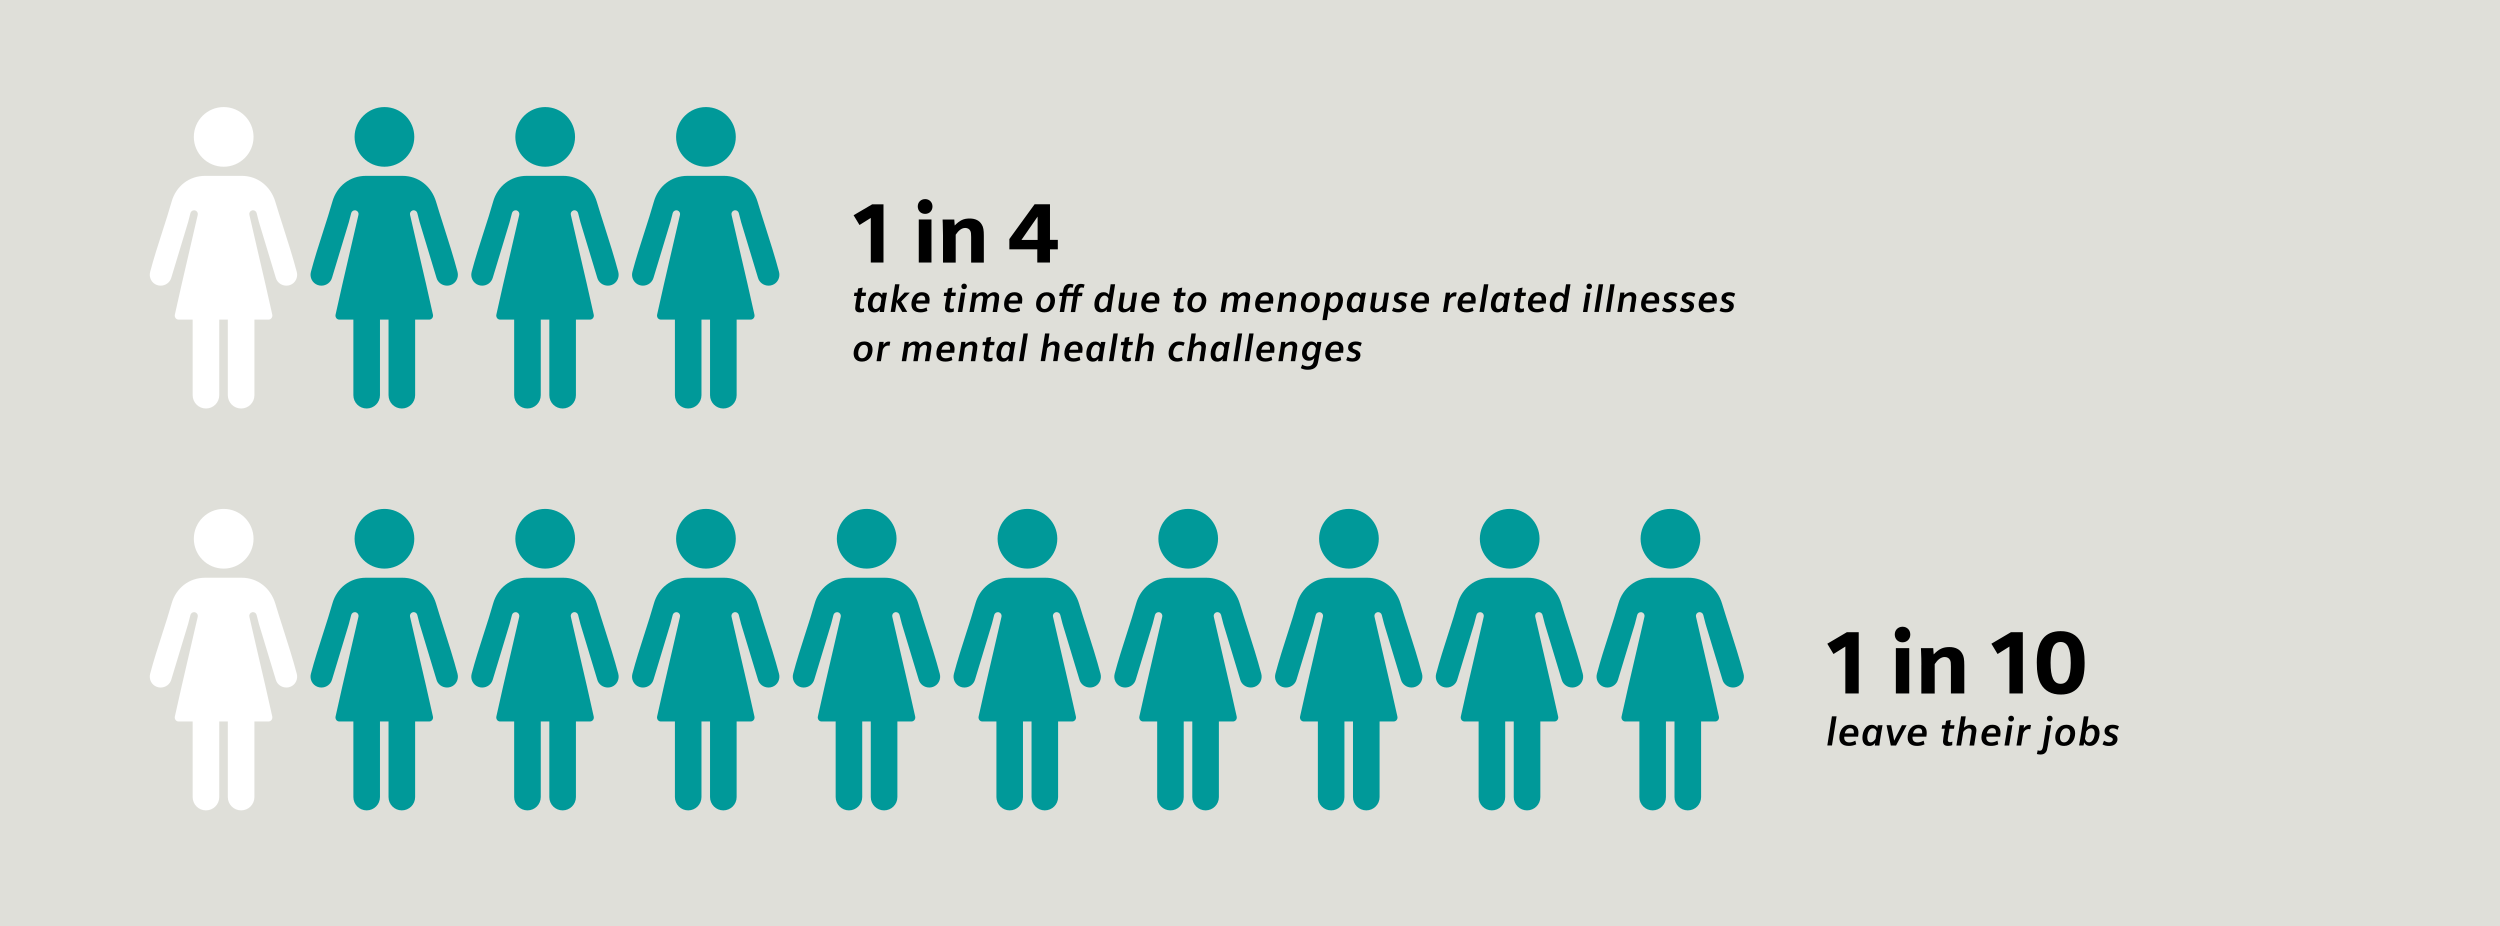 <?xml version="1.0" encoding="utf-8"?>
<!-- Generator: Adobe Illustrator 27.8.0, SVG Export Plug-In . SVG Version: 6.00 Build 0)  -->
<svg xmlns="http://www.w3.org/2000/svg" xmlns:xlink="http://www.w3.org/1999/xlink" version="1.1" id="Layer_1" x="0px" y="0px" viewBox="0 0 622.08 230.52" style="enable-background:new 0 0 622.08 230.52;" xml:space="preserve" width="622.08" height="230.52">
<style type="text/css">
	.st0{fill:#DFDFD9;}
	.st1{fill:#FFFFFF;}
	.st2{fill:#009999;}
	.st3{fill:none;}
	.st4{clip-path:url(#SVGID_00000183958142502656689520000016751448591619296174_);}
	.st5{clip-path:url(#SVGID_00000097500529038772981210000014785221292838082728_);}
</style>
<rect class="st0" width="622.08" height="230.52"/>
<path class="st1" d="M55.66,41.49c4.09,0,7.43-3.33,7.43-7.42c0-4.1-3.33-7.43-7.43-7.43s-7.43,3.33-7.43,7.43  C48.23,38.16,51.56,41.49,55.66,41.49"/>
<path class="st1" d="M73.85,67.67c-0.99-3.73-2.23-7.61-3.43-11.36c-0.68-2.13-1.34-4.19-1.91-6.1c-1.17-3.92-4.45-6.45-8.35-6.45  h-9.11c-3.97,0-7.25,2.53-8.35,6.44c-0.65,2.32-1.45,4.8-2.3,7.43c-1.07,3.32-2.17,6.74-3.04,10.04c-0.36,1.37,0.38,2.79,1.69,3.25  c0.3,0.11,0.61,0.16,0.93,0.16c1.24,0,2.33-0.82,2.65-2l4.18-13.81l0.58-2.24c0.11-0.41,0.48-0.7,0.9-0.7l0.22,0.02l0.05,0.01  c0.47,0.14,0.75,0.62,0.65,1.09c-0.31,1.4-1.02,4.44-1.85,8c-1.38,5.92-3.09,13.29-3.85,16.85c-0.07,0.31,0.01,0.63,0.2,0.88  c0.18,0.22,0.44,0.35,0.72,0.35h3.51v18.81c0,1.83,1.48,3.31,3.31,3.31c1.83,0,3.31-1.48,3.31-3.31V79.53h2.13v18.81  c0,1.83,1.48,3.31,3.31,3.31c1.83,0,3.31-1.48,3.31-3.31V79.53h3.51c0.28,0,0.54-0.13,0.72-0.35c0.2-0.24,0.27-0.56,0.21-0.88  c-0.76-3.55-2.47-10.91-3.85-16.82c-0.83-3.57-1.54-6.62-1.85-8.03c-0.11-0.48,0.18-0.95,0.64-1.09l0.22-0.04h0.05  c0.42,0,0.79,0.29,0.9,0.7l0.57,2.23l4.19,13.84c0.31,1.17,1.4,1.99,2.64,1.99c0.32,0,0.63-0.05,0.93-0.16  C73.47,70.47,74.21,69.04,73.85,67.67"/>
<g>
	<path class="st1" d="M55.66,141.49c4.09,0,7.43-3.33,7.43-7.43c0-4.1-3.33-7.43-7.43-7.43s-7.43,3.33-7.43,7.43   C48.23,138.16,51.56,141.49,55.66,141.49"/>
	<path class="st1" d="M73.85,167.67c-0.99-3.73-2.23-7.61-3.43-11.36c-0.68-2.13-1.34-4.19-1.91-6.1c-1.17-3.92-4.45-6.45-8.35-6.45   h-9.11c-3.97,0-7.25,2.53-8.35,6.44c-0.65,2.32-1.45,4.8-2.3,7.43c-1.07,3.32-2.17,6.74-3.04,10.04c-0.36,1.37,0.38,2.79,1.69,3.25   c0.3,0.11,0.61,0.16,0.93,0.16c1.24,0,2.33-0.82,2.65-2l4.18-13.81l0.58-2.24c0.11-0.41,0.48-0.7,0.9-0.7l0.22,0.02l0.05,0.01   c0.47,0.14,0.75,0.62,0.65,1.09c-0.31,1.4-1.02,4.44-1.85,8c-1.38,5.92-3.09,13.29-3.85,16.85c-0.07,0.31,0.01,0.63,0.2,0.88   c0.18,0.22,0.44,0.35,0.72,0.35h3.51v18.81c0,1.83,1.48,3.31,3.31,3.31c1.83,0,3.31-1.48,3.31-3.31v-18.81h2.13v18.81   c0,1.83,1.48,3.31,3.31,3.31c1.83,0,3.31-1.48,3.31-3.31v-18.81h3.51c0.28,0,0.54-0.13,0.72-0.35c0.2-0.24,0.27-0.56,0.21-0.88   c-0.76-3.55-2.47-10.91-3.85-16.82c-0.83-3.57-1.54-6.62-1.85-8.03c-0.11-0.48,0.18-0.95,0.64-1.09l0.22-0.04h0.05   c0.42,0,0.79,0.29,0.9,0.7l0.57,2.23l4.19,13.84c0.31,1.17,1.4,1.99,2.64,1.99c0.32,0,0.63-0.05,0.93-0.16   C73.47,170.47,74.21,169.04,73.85,167.67"/>
</g>
<path class="st2" d="M95.66,41.49c4.1,0,7.43-3.33,7.43-7.42c0-4.1-3.33-7.43-7.43-7.43s-7.43,3.33-7.43,7.43  C88.23,38.16,91.56,41.49,95.66,41.49"/>
<path class="st2" d="M113.85,67.67c-0.99-3.73-2.23-7.61-3.43-11.36c-0.68-2.13-1.34-4.19-1.91-6.1c-1.17-3.92-4.45-6.45-8.35-6.45  h-9.11c-3.97,0-7.25,2.53-8.35,6.44c-0.65,2.32-1.46,4.8-2.3,7.43c-1.07,3.32-2.17,6.74-3.04,10.04c-0.36,1.37,0.38,2.79,1.69,3.25  c0.3,0.11,0.61,0.16,0.93,0.16c1.24,0,2.33-0.82,2.65-2l4.18-13.81l0.58-2.24c0.11-0.41,0.48-0.7,0.9-0.7l0.22,0.02l0.05,0.01  c0.47,0.14,0.75,0.62,0.64,1.09c-0.31,1.4-1.02,4.44-1.85,8c-1.38,5.92-3.09,13.29-3.85,16.85c-0.07,0.31,0.01,0.63,0.2,0.88  c0.18,0.22,0.44,0.35,0.72,0.35h3.51v18.81c0,1.83,1.48,3.31,3.31,3.31c1.83,0,3.31-1.48,3.31-3.31V79.53h2.13v18.81  c0,1.83,1.48,3.31,3.31,3.31c1.83,0,3.31-1.48,3.31-3.31V79.53h3.51c0.28,0,0.54-0.13,0.72-0.35c0.2-0.24,0.27-0.56,0.2-0.88  c-0.76-3.55-2.47-10.91-3.85-16.82c-0.83-3.57-1.54-6.62-1.85-8.03c-0.11-0.48,0.18-0.95,0.64-1.09l0.22-0.04h0.05  c0.42,0,0.79,0.29,0.9,0.7l0.57,2.23l4.19,13.84c0.31,1.17,1.4,1.99,2.64,1.99c0.32,0,0.63-0.05,0.93-0.16  C113.47,70.47,114.21,69.04,113.85,67.67"/>
<path class="st2" d="M95.66,141.49c4.1,0,7.43-3.33,7.43-7.43c0-4.1-3.33-7.43-7.43-7.43s-7.43,3.33-7.43,7.43  C88.23,138.16,91.56,141.49,95.66,141.49"/>
<path class="st2" d="M113.85,167.67c-0.99-3.73-2.23-7.61-3.43-11.36c-0.68-2.13-1.34-4.19-1.91-6.1c-1.17-3.92-4.45-6.45-8.35-6.45  h-9.11c-3.97,0-7.25,2.53-8.35,6.44c-0.65,2.32-1.46,4.8-2.3,7.43c-1.07,3.32-2.17,6.74-3.04,10.04c-0.36,1.37,0.38,2.79,1.69,3.25  c0.3,0.11,0.61,0.16,0.93,0.16c1.24,0,2.33-0.82,2.65-2l4.18-13.81l0.58-2.24c0.11-0.41,0.48-0.7,0.9-0.7l0.22,0.02l0.05,0.01  c0.47,0.14,0.75,0.62,0.64,1.09c-0.31,1.4-1.02,4.44-1.85,8c-1.38,5.92-3.09,13.29-3.85,16.85c-0.07,0.31,0.01,0.63,0.2,0.88  c0.18,0.22,0.44,0.35,0.72,0.35h3.51v18.81c0,1.83,1.48,3.31,3.31,3.31c1.83,0,3.31-1.48,3.31-3.31v-18.81h2.13v18.81  c0,1.83,1.48,3.31,3.31,3.31c1.83,0,3.31-1.48,3.31-3.31v-18.81h3.51c0.28,0,0.54-0.13,0.72-0.35c0.2-0.24,0.27-0.56,0.2-0.88  c-0.76-3.55-2.47-10.91-3.85-16.82c-0.83-3.57-1.54-6.62-1.85-8.03c-0.11-0.48,0.18-0.95,0.64-1.09l0.22-0.04h0.05  c0.42,0,0.79,0.29,0.9,0.7l0.57,2.23l4.19,13.84c0.31,1.17,1.4,1.99,2.64,1.99c0.32,0,0.63-0.05,0.93-0.16  C113.47,170.47,114.21,169.04,113.85,167.67"/>
<path class="st2" d="M135.66,41.49c4.09,0,7.43-3.33,7.43-7.42c0-4.1-3.33-7.43-7.43-7.43c-4.1,0-7.43,3.33-7.43,7.43  C128.23,38.16,131.56,41.49,135.66,41.49"/>
<path class="st2" d="M153.85,67.67c-0.99-3.73-2.23-7.61-3.43-11.36c-0.68-2.13-1.34-4.19-1.91-6.1c-1.17-3.92-4.45-6.45-8.35-6.45  h-9.11c-3.97,0-7.25,2.53-8.35,6.44c-0.65,2.32-1.45,4.8-2.3,7.43c-1.07,3.32-2.17,6.74-3.04,10.04c-0.36,1.37,0.38,2.79,1.69,3.25  c0.3,0.11,0.61,0.16,0.93,0.16c1.25,0,2.33-0.82,2.65-2l4.18-13.81l0.58-2.24c0.11-0.41,0.48-0.7,0.9-0.7l0.22,0.02l0.05,0.01  c0.47,0.14,0.75,0.62,0.65,1.09c-0.31,1.4-1.02,4.44-1.85,8c-1.38,5.92-3.1,13.29-3.85,16.85c-0.07,0.31,0.01,0.63,0.2,0.88  c0.18,0.22,0.44,0.35,0.72,0.35h3.51v18.81c0,1.83,1.48,3.31,3.31,3.31c1.83,0,3.31-1.48,3.31-3.31V79.53h2.13v18.81  c0,1.83,1.48,3.31,3.31,3.31c1.83,0,3.31-1.48,3.31-3.31V79.53h3.51c0.28,0,0.54-0.13,0.72-0.35c0.2-0.24,0.27-0.56,0.2-0.88  c-0.76-3.55-2.47-10.91-3.85-16.82c-0.83-3.57-1.54-6.62-1.85-8.03c-0.11-0.48,0.18-0.95,0.64-1.09l0.22-0.04h0.05  c0.42,0,0.79,0.29,0.9,0.7l0.57,2.23l4.19,13.84c0.31,1.17,1.4,1.99,2.64,1.99c0.32,0,0.63-0.05,0.93-0.16  C153.47,70.47,154.21,69.04,153.85,67.67"/>
<path class="st2" d="M135.66,141.49c4.09,0,7.43-3.33,7.43-7.43c0-4.1-3.33-7.43-7.43-7.43c-4.1,0-7.43,3.33-7.43,7.43  C128.23,138.16,131.56,141.49,135.66,141.49"/>
<path class="st2" d="M153.85,167.67c-0.99-3.73-2.23-7.61-3.43-11.36c-0.68-2.13-1.34-4.19-1.91-6.1c-1.17-3.92-4.45-6.45-8.35-6.45  h-9.11c-3.97,0-7.25,2.53-8.35,6.44c-0.65,2.32-1.45,4.8-2.3,7.43c-1.07,3.32-2.17,6.74-3.04,10.04c-0.36,1.37,0.38,2.79,1.69,3.25  c0.3,0.11,0.61,0.16,0.93,0.16c1.25,0,2.33-0.82,2.65-2l4.18-13.81l0.58-2.24c0.11-0.41,0.48-0.7,0.9-0.7l0.22,0.02l0.05,0.01  c0.47,0.14,0.75,0.62,0.65,1.09c-0.31,1.4-1.02,4.44-1.85,8c-1.38,5.92-3.1,13.29-3.85,16.85c-0.07,0.31,0.01,0.63,0.2,0.88  c0.18,0.22,0.44,0.35,0.72,0.35h3.51v18.81c0,1.83,1.48,3.31,3.31,3.31c1.83,0,3.31-1.48,3.31-3.31v-18.81h2.13v18.81  c0,1.83,1.48,3.31,3.31,3.31c1.83,0,3.31-1.48,3.31-3.31v-18.81h3.51c0.28,0,0.54-0.13,0.72-0.35c0.2-0.24,0.27-0.56,0.2-0.88  c-0.76-3.55-2.47-10.91-3.85-16.82c-0.83-3.57-1.54-6.62-1.85-8.03c-0.11-0.48,0.18-0.95,0.64-1.09l0.22-0.04h0.05  c0.42,0,0.79,0.29,0.9,0.7l0.57,2.23l4.19,13.84c0.31,1.17,1.4,1.99,2.64,1.99c0.32,0,0.63-0.05,0.93-0.16  C153.47,170.47,154.21,169.04,153.85,167.67"/>
<path class="st2" d="M175.66,41.49c4.09,0,7.43-3.33,7.43-7.42c0-4.1-3.33-7.43-7.43-7.43c-4.1,0-7.43,3.33-7.43,7.43  C168.23,38.16,171.56,41.49,175.66,41.49"/>
<path class="st2" d="M193.85,67.67c-0.99-3.73-2.23-7.61-3.43-11.36c-0.68-2.13-1.34-4.19-1.91-6.1c-1.17-3.92-4.45-6.45-8.35-6.45  h-9.11c-3.97,0-7.25,2.53-8.35,6.44c-0.65,2.32-1.46,4.8-2.3,7.43c-1.07,3.32-2.17,6.74-3.04,10.04c-0.36,1.37,0.38,2.79,1.69,3.25  c0.3,0.11,0.62,0.16,0.93,0.16c1.25,0,2.33-0.82,2.65-2l4.18-13.81l0.58-2.24c0.11-0.41,0.48-0.7,0.9-0.7l0.22,0.02l0.05,0.01  c0.47,0.14,0.75,0.62,0.65,1.09c-0.31,1.4-1.02,4.44-1.85,8c-1.38,5.92-3.09,13.29-3.85,16.85c-0.07,0.31,0.01,0.63,0.2,0.88  c0.18,0.22,0.44,0.35,0.72,0.35h3.51v18.81c0,1.83,1.48,3.31,3.3,3.31c1.83,0,3.31-1.48,3.31-3.31V79.53h2.13v18.81  c0,1.83,1.48,3.31,3.31,3.31c1.83,0,3.31-1.48,3.31-3.31V79.53h3.51c0.28,0,0.54-0.13,0.72-0.35c0.2-0.24,0.27-0.56,0.2-0.88  c-0.76-3.55-2.47-10.91-3.85-16.82c-0.83-3.57-1.54-6.62-1.85-8.03c-0.11-0.48,0.18-0.95,0.64-1.09l0.22-0.04h0.05  c0.42,0,0.79,0.29,0.9,0.7l0.57,2.23l4.19,13.84c0.31,1.17,1.4,1.99,2.64,1.99c0.32,0,0.63-0.05,0.93-0.16  C193.47,70.47,194.21,69.04,193.85,67.67"/>
<path class="st2" d="M175.66,141.49c4.09,0,7.43-3.33,7.43-7.43c0-4.1-3.33-7.43-7.43-7.43c-4.1,0-7.43,3.33-7.43,7.43  C168.23,138.16,171.56,141.49,175.66,141.49"/>
<path class="st2" d="M193.85,167.67c-0.99-3.73-2.23-7.61-3.43-11.36c-0.68-2.13-1.34-4.19-1.91-6.1c-1.17-3.92-4.45-6.45-8.35-6.45  h-9.11c-3.97,0-7.25,2.53-8.35,6.44c-0.65,2.32-1.46,4.8-2.3,7.43c-1.07,3.32-2.17,6.74-3.04,10.04c-0.36,1.37,0.38,2.79,1.69,3.25  c0.3,0.11,0.62,0.16,0.93,0.16c1.25,0,2.33-0.82,2.65-2l4.18-13.81l0.58-2.24c0.11-0.41,0.48-0.7,0.9-0.7l0.22,0.02l0.05,0.01  c0.47,0.14,0.75,0.62,0.65,1.09c-0.31,1.4-1.02,4.44-1.85,8c-1.38,5.92-3.09,13.29-3.85,16.85c-0.07,0.31,0.01,0.63,0.2,0.88  c0.18,0.22,0.44,0.35,0.72,0.35h3.51v18.81c0,1.83,1.48,3.31,3.3,3.31c1.83,0,3.31-1.48,3.31-3.31v-18.81h2.13v18.81  c0,1.83,1.48,3.31,3.31,3.31c1.83,0,3.31-1.48,3.31-3.31v-18.81h3.51c0.28,0,0.54-0.13,0.72-0.35c0.2-0.24,0.27-0.56,0.2-0.88  c-0.76-3.55-2.47-10.91-3.85-16.82c-0.83-3.57-1.54-6.62-1.85-8.03c-0.11-0.48,0.18-0.95,0.64-1.09l0.22-0.04h0.05  c0.42,0,0.79,0.29,0.9,0.7l0.57,2.23l4.19,13.84c0.31,1.17,1.4,1.99,2.64,1.99c0.32,0,0.63-0.05,0.93-0.16  C193.47,170.47,194.21,169.04,193.85,167.67"/>
<path class="st2" d="M215.66,141.49c4.09,0,7.43-3.33,7.43-7.43c0-4.1-3.33-7.43-7.43-7.43c-4.1,0-7.43,3.33-7.43,7.43  C208.23,138.16,211.56,141.49,215.66,141.49"/>
<path class="st2" d="M233.85,167.67c-0.99-3.73-2.23-7.61-3.43-11.36c-0.68-2.13-1.34-4.19-1.91-6.1c-1.17-3.92-4.45-6.45-8.35-6.45  h-9.11c-3.97,0-7.25,2.53-8.35,6.44c-0.65,2.32-1.45,4.8-2.3,7.43c-1.07,3.32-2.17,6.74-3.04,10.04c-0.36,1.37,0.38,2.79,1.69,3.25  c0.3,0.11,0.61,0.16,0.93,0.16c1.24,0,2.33-0.82,2.65-2l4.18-13.81l0.58-2.24c0.11-0.41,0.48-0.7,0.9-0.7l0.22,0.02l0.05,0.01  c0.47,0.14,0.75,0.62,0.65,1.09c-0.31,1.4-1.02,4.44-1.85,8c-1.38,5.92-3.1,13.29-3.85,16.85c-0.07,0.31,0.01,0.63,0.2,0.88  c0.18,0.22,0.44,0.35,0.72,0.35h3.51v18.81c0,1.83,1.48,3.31,3.3,3.31c1.83,0,3.31-1.48,3.31-3.31v-18.81h2.13v18.81  c0,1.83,1.48,3.31,3.31,3.31c1.83,0,3.31-1.48,3.31-3.31v-18.81h3.51c0.28,0,0.54-0.13,0.72-0.35c0.2-0.24,0.27-0.56,0.2-0.88  c-0.76-3.55-2.47-10.91-3.85-16.82c-0.83-3.57-1.54-6.62-1.85-8.03c-0.11-0.48,0.18-0.95,0.64-1.09l0.22-0.04h0.05  c0.42,0,0.79,0.29,0.9,0.7l0.57,2.23l4.19,13.84c0.31,1.17,1.4,1.99,2.64,1.99c0.32,0,0.63-0.05,0.93-0.16  C233.47,170.47,234.21,169.04,233.85,167.67"/>
<path class="st2" d="M255.66,141.49c4.09,0,7.43-3.33,7.43-7.43c0-4.1-3.33-7.43-7.43-7.43c-4.1,0-7.43,3.33-7.43,7.43  C248.23,138.16,251.56,141.49,255.66,141.49"/>
<path class="st2" d="M273.85,167.67c-0.99-3.73-2.23-7.61-3.43-11.36c-0.68-2.13-1.34-4.19-1.91-6.1c-1.17-3.92-4.45-6.45-8.35-6.45  h-9.11c-3.97,0-7.25,2.53-8.35,6.44c-0.65,2.32-1.45,4.8-2.3,7.43c-1.07,3.32-2.17,6.74-3.04,10.04c-0.36,1.37,0.38,2.79,1.69,3.25  c0.3,0.11,0.61,0.16,0.93,0.16c1.24,0,2.33-0.82,2.65-2l4.18-13.81l0.58-2.24c0.11-0.41,0.48-0.7,0.9-0.7l0.22,0.02l0.05,0.01  c0.47,0.14,0.75,0.62,0.65,1.09c-0.31,1.4-1.02,4.44-1.85,8c-1.38,5.92-3.1,13.29-3.85,16.85c-0.07,0.31,0.01,0.63,0.2,0.88  c0.18,0.22,0.44,0.35,0.72,0.35h3.51v18.81c0,1.83,1.48,3.31,3.3,3.31c1.83,0,3.31-1.48,3.31-3.31v-18.81h2.13v18.81  c0,1.83,1.48,3.31,3.3,3.31c1.83,0,3.31-1.48,3.31-3.31v-18.81h3.51c0.28,0,0.54-0.13,0.72-0.35c0.2-0.24,0.27-0.56,0.2-0.88  c-0.76-3.55-2.47-10.91-3.85-16.82c-0.83-3.57-1.54-6.62-1.85-8.03c-0.11-0.48,0.18-0.95,0.64-1.09l0.22-0.04h0.05  c0.42,0,0.8,0.29,0.9,0.7l0.57,2.23l4.19,13.84c0.31,1.17,1.4,1.99,2.64,1.99c0.32,0,0.63-0.05,0.93-0.16  C273.47,170.47,274.21,169.04,273.85,167.67"/>
<path class="st2" d="M295.66,141.49c4.09,0,7.43-3.33,7.43-7.43c0-4.1-3.33-7.43-7.43-7.43c-4.1,0-7.42,3.33-7.42,7.43  C288.23,138.16,291.56,141.49,295.66,141.49"/>
<path class="st2" d="M313.85,167.67c-0.99-3.73-2.23-7.61-3.43-11.36c-0.68-2.13-1.34-4.19-1.91-6.1c-1.17-3.92-4.45-6.45-8.35-6.45  h-9.11c-3.97,0-7.25,2.53-8.35,6.44c-0.65,2.32-1.45,4.8-2.3,7.43c-1.07,3.32-2.17,6.74-3.04,10.04c-0.36,1.37,0.38,2.79,1.69,3.25  c0.3,0.11,0.61,0.16,0.93,0.16c1.24,0,2.33-0.82,2.65-2l4.18-13.81l0.58-2.24c0.11-0.41,0.48-0.7,0.9-0.7l0.22,0.02l0.05,0.01  c0.47,0.14,0.75,0.62,0.65,1.09c-0.31,1.4-1.02,4.44-1.85,8c-1.38,5.92-3.1,13.29-3.85,16.85c-0.07,0.31,0.01,0.63,0.2,0.88  c0.18,0.22,0.44,0.35,0.72,0.35h3.51v18.81c0,1.83,1.48,3.31,3.3,3.31c1.83,0,3.31-1.48,3.31-3.31v-18.81h2.13v18.81  c0,1.83,1.48,3.31,3.31,3.31c1.83,0,3.31-1.48,3.31-3.31v-18.81h3.51c0.28,0,0.54-0.13,0.72-0.35c0.2-0.24,0.27-0.56,0.2-0.88  c-0.76-3.55-2.47-10.91-3.85-16.82c-0.83-3.57-1.54-6.62-1.85-8.03c-0.11-0.48,0.18-0.95,0.64-1.09l0.22-0.04h0.05  c0.42,0,0.79,0.29,0.9,0.7l0.57,2.23l4.19,13.84c0.31,1.17,1.4,1.99,2.64,1.99c0.32,0,0.63-0.05,0.93-0.16  C313.47,170.47,314.21,169.04,313.85,167.67"/>
<path class="st2" d="M335.66,141.49c4.09,0,7.43-3.33,7.43-7.43c0-4.1-3.33-7.43-7.43-7.43c-4.1,0-7.43,3.33-7.43,7.43  C328.23,138.16,331.56,141.49,335.66,141.49"/>
<path class="st2" d="M353.85,167.67c-0.99-3.73-2.23-7.61-3.43-11.36c-0.68-2.13-1.34-4.19-1.91-6.1c-1.17-3.92-4.45-6.45-8.35-6.45  h-9.11c-3.97,0-7.25,2.53-8.35,6.44c-0.65,2.32-1.45,4.8-2.3,7.43c-1.07,3.32-2.17,6.74-3.04,10.04c-0.36,1.37,0.38,2.79,1.69,3.25  c0.3,0.11,0.61,0.16,0.93,0.16c1.24,0,2.33-0.82,2.65-2l4.18-13.81l0.58-2.24c0.11-0.41,0.48-0.7,0.9-0.7l0.22,0.02l0.05,0.01  c0.47,0.14,0.75,0.62,0.64,1.09c-0.31,1.4-1.02,4.44-1.85,8c-1.38,5.92-3.1,13.29-3.85,16.85c-0.07,0.31,0.01,0.63,0.2,0.88  c0.18,0.22,0.44,0.35,0.72,0.35h3.51v18.81c0,1.83,1.48,3.31,3.3,3.31c1.83,0,3.31-1.48,3.31-3.31v-18.81h2.13v18.81  c0,1.83,1.48,3.31,3.31,3.31c1.83,0,3.31-1.48,3.31-3.31v-18.81h3.51c0.28,0,0.54-0.13,0.72-0.35c0.2-0.24,0.27-0.56,0.2-0.88  c-0.76-3.55-2.47-10.91-3.85-16.82c-0.83-3.57-1.54-6.62-1.85-8.03c-0.11-0.48,0.18-0.95,0.64-1.09l0.22-0.04h0.05  c0.42,0,0.79,0.29,0.9,0.7l0.57,2.23l4.19,13.84c0.31,1.17,1.4,1.99,2.64,1.99c0.32,0,0.63-0.05,0.93-0.16  C353.47,170.47,354.21,169.04,353.85,167.67"/>
<path class="st2" d="M375.66,141.49c4.09,0,7.43-3.33,7.43-7.43c0-4.1-3.33-7.43-7.43-7.43c-4.1,0-7.43,3.33-7.43,7.43  C368.23,138.16,371.56,141.49,375.66,141.49"/>
<path class="st2" d="M393.85,167.67c-0.99-3.73-2.23-7.61-3.43-11.36c-0.68-2.13-1.34-4.19-1.91-6.1c-1.17-3.92-4.45-6.45-8.35-6.45  h-9.11c-3.97,0-7.25,2.53-8.35,6.44c-0.65,2.32-1.45,4.8-2.3,7.43c-1.07,3.32-2.17,6.74-3.04,10.04c-0.36,1.37,0.38,2.79,1.69,3.25  c0.3,0.11,0.61,0.16,0.93,0.16c1.24,0,2.33-0.82,2.65-2l4.18-13.81l0.58-2.24c0.11-0.41,0.48-0.7,0.9-0.7l0.22,0.02l0.05,0.01  c0.47,0.14,0.75,0.62,0.64,1.09c-0.31,1.4-1.02,4.44-1.85,8c-1.38,5.92-3.1,13.29-3.85,16.85c-0.07,0.31,0.01,0.63,0.2,0.88  c0.18,0.22,0.44,0.35,0.72,0.35h3.51v18.81c0,1.83,1.48,3.31,3.3,3.31c1.83,0,3.31-1.48,3.31-3.31v-18.81h2.13v18.81  c0,1.83,1.48,3.31,3.31,3.31c1.83,0,3.31-1.48,3.31-3.31v-18.81h3.51c0.28,0,0.54-0.13,0.72-0.35c0.2-0.24,0.27-0.56,0.2-0.88  c-0.76-3.55-2.47-10.91-3.85-16.82c-0.83-3.57-1.54-6.62-1.85-8.03c-0.11-0.48,0.18-0.95,0.64-1.09l0.22-0.04h0.05  c0.42,0,0.79,0.29,0.9,0.7l0.57,2.23l4.19,13.84c0.31,1.17,1.4,1.99,2.64,1.99c0.32,0,0.63-0.05,0.93-0.16  C393.47,170.47,394.21,169.04,393.85,167.67"/>
<path class="st2" d="M415.66,141.49c4.09,0,7.43-3.33,7.43-7.43c0-4.1-3.33-7.43-7.43-7.43c-4.1,0-7.43,3.33-7.43,7.43  C408.23,138.16,411.56,141.49,415.66,141.49"/>
<path class="st2" d="M433.85,167.67c-0.99-3.73-2.23-7.61-3.43-11.36c-0.68-2.13-1.34-4.19-1.91-6.1c-1.17-3.92-4.45-6.45-8.35-6.45  h-9.11c-3.97,0-7.25,2.53-8.35,6.44c-0.65,2.32-1.45,4.8-2.3,7.43c-1.07,3.32-2.17,6.74-3.04,10.04c-0.36,1.37,0.38,2.79,1.69,3.25  c0.3,0.11,0.61,0.16,0.93,0.16c1.24,0,2.33-0.82,2.65-2l4.18-13.81l0.58-2.24c0.11-0.41,0.48-0.7,0.9-0.7l0.22,0.02l0.05,0.01  c0.47,0.14,0.75,0.62,0.64,1.09c-0.31,1.4-1.02,4.44-1.85,8c-1.38,5.92-3.1,13.29-3.85,16.85c-0.07,0.31,0.01,0.63,0.2,0.88  c0.18,0.22,0.44,0.35,0.72,0.35h3.51v18.81c0,1.83,1.48,3.31,3.3,3.31c1.83,0,3.31-1.48,3.31-3.31v-18.81h2.13v18.81  c0,1.83,1.48,3.31,3.31,3.31c1.83,0,3.31-1.48,3.31-3.31v-18.81h3.51c0.28,0,0.54-0.13,0.72-0.35c0.2-0.24,0.27-0.56,0.2-0.88  c-0.76-3.55-2.47-10.91-3.85-16.82c-0.83-3.57-1.54-6.62-1.85-8.03c-0.11-0.48,0.18-0.95,0.64-1.09l0.22-0.04h0.05  c0.42,0,0.79,0.29,0.9,0.7l0.57,2.23l4.19,13.84c0.31,1.17,1.4,1.99,2.64,1.99c0.32,0,0.63-0.05,0.93-0.16  C433.47,170.47,434.21,169.04,433.85,167.67"/>
<rect x="37.26" y="26.64" class="st3" width="396.69" height="175"/>
<rect x="37.26" y="26.64" class="st3" width="396.69" height="175"/>
<g>
	<path d="M212.48,73.66l0.13-0.84h0.75l0.16-1.04l1.14-0.22l-0.2,1.25h1.07l-0.13,0.84h-1.07L214,75.71   c-0.05,0.29-0.07,0.48-0.07,0.64c0,0.33,0.17,0.49,0.5,0.49c0.18,0,0.39-0.05,0.58-0.14l-0.03,0.86c-0.29,0.11-0.64,0.17-0.98,0.17   c-0.8,0-1.2-0.35-1.2-1.07c0-0.23,0.03-0.52,0.08-0.87l0.34-2.14H212.48z"/>
	<path d="M220.72,72.82c-0.17,0.87-0.19,0.99-0.33,1.83l-0.22,1.38c-0.11,0.75-0.18,1.23-0.21,1.6h-1.07l0.07-0.61   c-0.39,0.51-0.78,0.72-1.37,0.72c-1.04,0-1.63-0.71-1.63-1.95c0-0.8,0.22-1.57,0.61-2.15c0.42-0.61,0.95-0.91,1.61-0.91   c0.6,0,1.03,0.24,1.31,0.72l0.12-0.61H220.72z M219.33,74.36c-0.18-0.54-0.49-0.81-0.93-0.81c-0.4,0-0.72,0.25-0.97,0.75   c-0.2,0.39-0.32,0.92-0.32,1.4c0,0.75,0.28,1.19,0.77,1.19c0.42,0,0.83-0.28,1.19-0.84L219.33,74.36z"/>
	<path d="M222.72,70.73h1.1l-0.65,4.08l1.91-2h1.32l-2.17,2.21l1.52,2.6h-1.24l-1.4-2.43l-0.39,2.43h-1.1L222.72,70.73z"/>
	<path d="M227.94,75.54c-0.01,0.09-0.01,0.16-0.01,0.23c0,0.73,0.43,1.13,1.2,1.13c0.45,0,0.92-0.14,1.43-0.42l0.21,0.87   c-0.56,0.25-1.11,0.38-1.73,0.38c-1.47,0-2.25-0.71-2.25-2.02c0-0.8,0.26-1.61,0.71-2.15c0.47-0.57,1.08-0.85,1.86-0.85   c1.28,0,1.96,0.65,1.96,1.9c0,0.29-0.02,0.51-0.08,0.93H227.94z M230.21,74.77c0.01-0.13,0.02-0.21,0.02-0.3   c0-0.6-0.31-0.94-0.87-0.94c-0.65,0-1.14,0.47-1.3,1.24H230.21z"/>
	<path d="M234.82,73.66l0.13-0.84h0.75l0.16-1.04l1.14-0.22l-0.2,1.25h1.07l-0.13,0.84h-1.07l-0.33,2.06   c-0.05,0.29-0.07,0.48-0.07,0.64c0,0.33,0.17,0.49,0.5,0.49c0.18,0,0.39-0.05,0.58-0.14l-0.03,0.86c-0.29,0.11-0.64,0.17-0.98,0.17   c-0.8,0-1.2-0.35-1.2-1.07c0-0.23,0.03-0.52,0.08-0.87l0.34-2.14H234.82z"/>
	<path d="M239.1,72.82h1.1l-0.76,4.81h-1.1L239.1,72.82z M240.59,71.26c0,0.4-0.28,0.69-0.68,0.69c-0.41,0-0.69-0.28-0.69-0.7   c0-0.39,0.29-0.68,0.69-0.68C240.31,70.57,240.59,70.85,240.59,71.26z"/>
	<path d="M241.73,74.52c0.1-0.69,0.17-1.19,0.23-1.71H243l-0.07,0.67c0.6-0.58,1-0.77,1.58-0.77c0.65,0,1.08,0.29,1.22,0.84   c0.58-0.6,1.05-0.84,1.64-0.84c0.78,0,1.26,0.46,1.26,1.22c0,0.21-0.03,0.52-0.08,0.83l-0.45,2.87h-1.1l0.45-2.86   c0.08-0.48,0.08-0.48,0.08-0.62c0-0.38-0.21-0.59-0.58-0.59c-0.37,0-0.76,0.26-1.21,0.8l-0.52,3.27h-1.1l0.45-2.87   c0.05-0.31,0.07-0.46,0.07-0.6c0-0.41-0.18-0.6-0.55-0.6c-0.38,0-0.77,0.25-1.23,0.8l-0.52,3.27h-1.1L241.73,74.52z"/>
	<path d="M251,75.54c-0.01,0.09-0.01,0.16-0.01,0.23c0,0.73,0.43,1.13,1.2,1.13c0.45,0,0.92-0.14,1.43-0.42l0.21,0.87   c-0.56,0.25-1.11,0.38-1.73,0.38c-1.47,0-2.25-0.71-2.25-2.02c0-0.8,0.26-1.61,0.71-2.15c0.47-0.57,1.08-0.85,1.86-0.85   c1.28,0,1.96,0.65,1.96,1.9c0,0.29-0.02,0.51-0.08,0.93H251z M253.26,74.77c0.01-0.13,0.02-0.21,0.02-0.3   c0-0.6-0.31-0.94-0.87-0.94c-0.65,0-1.14,0.47-1.3,1.24H253.26z"/>
	<path d="M262.52,74.75c0,0.78-0.25,1.55-0.68,2.08c-0.49,0.6-1.13,0.9-1.95,0.9c-1.32,0-2.08-0.75-2.08-2.07   c0-0.73,0.25-1.49,0.67-2.02c0.47-0.61,1.13-0.92,1.97-0.92C261.74,72.71,262.52,73.47,262.52,74.75z M259.25,74.35   c-0.19,0.37-0.31,0.9-0.31,1.33c0,0.77,0.35,1.21,0.97,1.21c0.49,0,0.89-0.27,1.15-0.8c0.19-0.38,0.31-0.9,0.31-1.36   c0-0.75-0.36-1.18-0.97-1.18C259.91,73.55,259.52,73.83,259.25,74.35z"/>
	<path d="M264.79,77.63h-1.09l0.62-3.97h-0.75l0.13-0.84h0.75l0.05-0.25c0.11-0.73,0.22-1.04,0.44-1.35   c0.28-0.4,0.72-0.59,1.28-0.59c0.29,0,0.58,0.05,0.93,0.16l-0.25,0.85c-0.23-0.1-0.35-0.13-0.51-0.13c-0.44,0-0.68,0.32-0.8,1.1   l-0.04,0.22h1.64l0.05-0.25c0.11-0.73,0.22-1.04,0.44-1.35c0.28-0.4,0.72-0.59,1.28-0.59c0.29,0,0.58,0.05,0.93,0.16l-0.25,0.85   c-0.23-0.1-0.35-0.13-0.51-0.13c-0.44,0-0.68,0.32-0.8,1.1l-0.04,0.22h1.08l-0.13,0.84h-1.08l-0.63,3.97h-1.09l0.62-3.97h-1.64   L264.79,77.63z"/>
	<path d="M277.48,70.73l-0.84,5.29c-0.1,0.67-0.18,1.23-0.22,1.6h-1.06l0.07-0.64c-0.44,0.55-0.83,0.74-1.46,0.74   c-1.04,0-1.65-0.73-1.65-1.96c0-0.8,0.23-1.56,0.62-2.14c0.42-0.61,0.98-0.91,1.67-0.91c0.6,0,1.06,0.23,1.34,0.68l0.42-2.66   H277.48z M275.81,74.33c-0.18-0.5-0.53-0.78-0.98-0.78c-0.42,0-0.76,0.25-1.03,0.75c-0.2,0.39-0.33,0.92-0.33,1.4   c0,0.75,0.3,1.19,0.82,1.19c0.43,0,0.87-0.29,1.25-0.84L275.81,74.33z"/>
	<path d="M282.46,75.94c-0.1,0.71-0.14,0.97-0.23,1.69h-1.01l0.07-0.67c-0.61,0.57-1.07,0.77-1.68,0.77c-0.83,0-1.32-0.47-1.32-1.26   c0-0.19,0.02-0.41,0.08-0.73l0.46-2.92h1.1l-0.43,2.73c-0.05,0.26-0.08,0.58-0.08,0.75c0,0.39,0.23,0.6,0.6,0.6   c0.41,0,0.87-0.29,1.31-0.8l0.52-3.27h1.1L282.46,75.94z"/>
	<path d="M285.12,75.54c-0.01,0.09-0.01,0.16-0.01,0.23c0,0.73,0.43,1.13,1.2,1.13c0.45,0,0.92-0.14,1.43-0.42l0.21,0.87   c-0.56,0.25-1.11,0.38-1.73,0.38c-1.47,0-2.25-0.71-2.25-2.02c0-0.8,0.26-1.61,0.71-2.15c0.47-0.57,1.08-0.85,1.86-0.85   c1.28,0,1.96,0.65,1.96,1.9c0,0.29-0.02,0.51-0.08,0.93H285.12z M287.38,74.77c0.01-0.13,0.02-0.21,0.02-0.3   c0-0.6-0.31-0.94-0.87-0.94c-0.65,0-1.14,0.47-1.3,1.24H287.38z"/>
	<path d="M292,73.66l0.13-0.84h0.75l0.16-1.04l1.14-0.22l-0.2,1.25h1.07l-0.13,0.84h-1.07l-0.33,2.06   c-0.05,0.29-0.07,0.48-0.07,0.64c0,0.33,0.17,0.49,0.5,0.49c0.18,0,0.39-0.05,0.58-0.14l-0.03,0.86c-0.29,0.11-0.64,0.17-0.98,0.17   c-0.8,0-1.2-0.35-1.2-1.07c0-0.23,0.03-0.52,0.08-0.87l0.34-2.14H292z"/>
	<path d="M300.17,74.75c0,0.78-0.25,1.55-0.68,2.08c-0.49,0.6-1.13,0.9-1.95,0.9c-1.32,0-2.08-0.75-2.08-2.07   c0-0.73,0.25-1.49,0.67-2.02c0.47-0.61,1.13-0.92,1.97-0.92C299.4,72.71,300.17,73.47,300.17,74.75z M296.91,74.35   c-0.19,0.37-0.31,0.9-0.31,1.33c0,0.77,0.35,1.21,0.97,1.21c0.49,0,0.89-0.27,1.15-0.8c0.19-0.38,0.31-0.9,0.31-1.36   c0-0.75-0.36-1.18-0.97-1.18C297.57,73.55,297.17,73.83,296.91,74.35z"/>
	<path d="M304.19,74.52c0.1-0.69,0.17-1.19,0.23-1.71h1.04l-0.07,0.67c0.6-0.58,1-0.77,1.58-0.77c0.65,0,1.08,0.29,1.22,0.84   c0.58-0.6,1.05-0.84,1.64-0.84c0.78,0,1.26,0.46,1.26,1.22c0,0.21-0.03,0.52-0.08,0.83l-0.45,2.87h-1.1l0.45-2.86   c0.08-0.48,0.08-0.48,0.08-0.62c0-0.38-0.21-0.59-0.58-0.59c-0.37,0-0.76,0.26-1.21,0.8l-0.52,3.27h-1.1l0.45-2.87   c0.05-0.31,0.07-0.46,0.07-0.6c0-0.41-0.18-0.6-0.55-0.6c-0.38,0-0.77,0.25-1.23,0.8l-0.52,3.27h-1.1L304.19,74.52z"/>
	<path d="M313.46,75.54c-0.01,0.09-0.01,0.16-0.01,0.23c0,0.73,0.43,1.13,1.2,1.13c0.45,0,0.92-0.14,1.43-0.42l0.21,0.87   c-0.56,0.25-1.11,0.38-1.73,0.38c-1.47,0-2.25-0.71-2.25-2.02c0-0.8,0.26-1.61,0.71-2.15c0.47-0.57,1.08-0.85,1.86-0.85   c1.28,0,1.96,0.65,1.96,1.9c0,0.29-0.02,0.51-0.08,0.93H313.46z M315.72,74.77c0.01-0.13,0.02-0.21,0.02-0.3   c0-0.6-0.31-0.94-0.87-0.94c-0.65,0-1.14,0.47-1.3,1.24H315.72z"/>
	<path d="M318.3,74.5c0.1-0.69,0.17-1.2,0.22-1.69h1.04l-0.07,0.67c0.6-0.56,1.07-0.77,1.67-0.77c0.84,0,1.35,0.47,1.35,1.25   c0,0.2-0.03,0.52-0.08,0.82l-0.45,2.84h-1.1l0.43-2.71c0.05-0.32,0.08-0.57,0.08-0.73c0-0.41-0.24-0.64-0.62-0.64   c-0.42,0-0.96,0.33-1.35,0.82l-0.51,3.25h-1.1L318.3,74.5z"/>
	<path d="M328.41,74.75c0,0.78-0.25,1.55-0.68,2.08c-0.49,0.6-1.13,0.9-1.95,0.9c-1.32,0-2.08-0.75-2.08-2.07   c0-0.73,0.25-1.49,0.67-2.02c0.47-0.61,1.13-0.92,1.97-0.92C327.63,72.71,328.41,73.47,328.41,74.75z M325.15,74.35   c-0.19,0.37-0.31,0.9-0.31,1.33c0,0.77,0.35,1.21,0.97,1.21c0.49,0,0.89-0.27,1.15-0.8c0.19-0.38,0.31-0.9,0.31-1.36   c0-0.75-0.36-1.18-0.97-1.18C325.81,73.55,325.41,73.83,325.15,74.35z"/>
	<path d="M329.84,74.75c0.16-1.01,0.21-1.31,0.26-1.93h1.06l-0.06,0.6c0.42-0.49,0.87-0.71,1.43-0.71c1.01,0,1.64,0.76,1.64,2   c0,0.76-0.24,1.58-0.62,2.12c-0.42,0.59-0.97,0.9-1.65,0.9c-0.61,0-1.04-0.25-1.31-0.75l-0.42,2.68h-1.1L329.84,74.75z    M330.74,76.05c0.19,0.55,0.52,0.84,0.96,0.84c0.42,0,0.76-0.26,1.02-0.78c0.2-0.4,0.32-0.93,0.32-1.41c0-0.73-0.31-1.15-0.84-1.15   c-0.41,0-0.86,0.28-1.19,0.75L330.74,76.05z"/>
	<path d="M339.89,72.82c-0.17,0.87-0.19,0.99-0.33,1.83l-0.22,1.38c-0.11,0.75-0.18,1.23-0.21,1.6h-1.07l0.07-0.61   c-0.39,0.51-0.78,0.72-1.37,0.72c-1.04,0-1.63-0.71-1.63-1.95c0-0.8,0.22-1.57,0.61-2.15c0.41-0.61,0.95-0.91,1.61-0.91   c0.6,0,1.03,0.24,1.31,0.72l0.12-0.61H339.89z M338.5,74.36c-0.18-0.54-0.49-0.81-0.93-0.81c-0.4,0-0.72,0.25-0.97,0.75   c-0.2,0.39-0.32,0.92-0.32,1.4c0,0.75,0.28,1.19,0.77,1.19c0.42,0,0.83-0.28,1.19-0.84L338.5,74.36z"/>
	<path d="M345.14,75.94c-0.1,0.71-0.14,0.97-0.23,1.69h-1.01l0.07-0.67c-0.61,0.57-1.07,0.77-1.68,0.77c-0.83,0-1.32-0.47-1.32-1.26   c0-0.19,0.02-0.41,0.08-0.73l0.46-2.92h1.1l-0.43,2.73c-0.05,0.26-0.08,0.58-0.08,0.75c0,0.39,0.23,0.6,0.6,0.6   c0.41,0,0.87-0.29,1.31-0.8l0.52-3.27h1.1L345.14,75.94z"/>
	<path d="M346.73,76.5c0.42,0.25,0.82,0.39,1.21,0.39c0.52,0,0.88-0.28,0.88-0.69c0-0.29-0.12-0.4-0.82-0.67   c-0.85-0.34-1.14-0.67-1.14-1.29c0-0.92,0.74-1.53,1.87-1.53c0.55,0,1.02,0.11,1.54,0.35l-0.33,0.85c-0.4-0.25-0.78-0.36-1.17-0.36   c-0.48,0-0.8,0.25-0.8,0.64c0,0.14,0.07,0.25,0.19,0.33c0.11,0.08,0.11,0.08,0.65,0.29c0.79,0.31,1.12,0.69,1.12,1.29   c0,0.46-0.22,0.91-0.58,1.21c-0.34,0.27-0.81,0.41-1.42,0.41c-0.59,0-1.09-0.11-1.55-0.36L346.73,76.5z"/>
	<path d="M352.22,75.54c-0.01,0.09-0.01,0.16-0.01,0.23c0,0.73,0.43,1.13,1.2,1.13c0.45,0,0.92-0.14,1.43-0.42l0.21,0.87   c-0.56,0.25-1.11,0.38-1.73,0.38c-1.47,0-2.25-0.71-2.25-2.02c0-0.8,0.26-1.61,0.71-2.15c0.47-0.57,1.08-0.85,1.86-0.85   c1.28,0,1.96,0.65,1.96,1.9c0,0.29-0.02,0.51-0.08,0.93H352.22z M354.49,74.77c0.01-0.13,0.02-0.21,0.02-0.3   c0-0.6-0.31-0.94-0.87-0.94c-0.65,0-1.14,0.47-1.3,1.24H354.49z"/>
	<path d="M359.52,74.63c0.09-0.57,0.2-1.31,0.25-1.81h1.06l-0.08,0.79c0.35-0.58,0.78-0.87,1.3-0.87c0.17,0,0.28,0.02,0.43,0.07   l-0.19,0.97c-0.15-0.04-0.27-0.05-0.39-0.05c-0.55,0-1.03,0.38-1.29,1.01l-0.46,2.89h-1.09L359.52,74.63z"/>
	<path d="M363.83,75.54c-0.01,0.09-0.01,0.16-0.01,0.23c0,0.73,0.43,1.13,1.2,1.13c0.45,0,0.92-0.14,1.43-0.42l0.21,0.87   c-0.56,0.25-1.11,0.38-1.73,0.38c-1.47,0-2.25-0.71-2.25-2.02c0-0.8,0.26-1.61,0.71-2.15c0.47-0.57,1.08-0.85,1.86-0.85   c1.28,0,1.96,0.65,1.96,1.9c0,0.29-0.02,0.51-0.08,0.93H363.83z M366.09,74.77c0.01-0.13,0.02-0.21,0.02-0.3   c0-0.6-0.31-0.94-0.87-0.94c-0.65,0-1.14,0.47-1.3,1.24H366.09z"/>
	<path d="M369.25,70.73h1.1l-1.09,6.89h-1.1L369.25,70.73z"/>
	<path d="M375.74,72.82c-0.17,0.87-0.19,0.99-0.33,1.83l-0.22,1.38c-0.11,0.75-0.18,1.23-0.21,1.6h-1.07l0.07-0.61   c-0.39,0.51-0.78,0.72-1.37,0.72c-1.04,0-1.63-0.71-1.63-1.95c0-0.8,0.22-1.57,0.61-2.15c0.41-0.61,0.95-0.91,1.61-0.91   c0.6,0,1.03,0.24,1.31,0.72l0.12-0.61H375.74z M374.36,74.36c-0.18-0.54-0.49-0.81-0.93-0.81c-0.4,0-0.72,0.25-0.97,0.75   c-0.2,0.39-0.32,0.92-0.32,1.4c0,0.75,0.28,1.19,0.77,1.19c0.42,0,0.83-0.28,1.19-0.84L374.36,74.36z"/>
	<path d="M376.69,73.66l0.13-0.84h0.75l0.16-1.04l1.14-0.22l-0.2,1.25h1.07l-0.13,0.84h-1.07l-0.33,2.06   c-0.05,0.29-0.07,0.48-0.07,0.64c0,0.33,0.17,0.49,0.5,0.49c0.18,0,0.39-0.05,0.58-0.14l-0.03,0.86c-0.29,0.11-0.64,0.17-0.98,0.17   c-0.8,0-1.2-0.35-1.2-1.07c0-0.23,0.03-0.52,0.08-0.87l0.34-2.14H376.69z"/>
	<path d="M381.34,75.54c-0.01,0.09-0.01,0.16-0.01,0.23c0,0.73,0.43,1.13,1.2,1.13c0.45,0,0.92-0.14,1.43-0.42l0.21,0.87   c-0.56,0.25-1.11,0.38-1.73,0.38c-1.47,0-2.25-0.71-2.25-2.02c0-0.8,0.26-1.61,0.71-2.15c0.47-0.57,1.08-0.85,1.86-0.85   c1.28,0,1.96,0.65,1.96,1.9c0,0.29-0.02,0.51-0.08,0.93H381.34z M383.6,74.77c0.01-0.13,0.02-0.21,0.02-0.3   c0-0.6-0.31-0.94-0.87-0.94c-0.65,0-1.14,0.47-1.3,1.24H383.6z"/>
	<path d="M390.79,70.73l-0.84,5.29c-0.1,0.67-0.18,1.23-0.22,1.6h-1.06l0.07-0.64c-0.44,0.55-0.83,0.74-1.46,0.74   c-1.04,0-1.65-0.73-1.65-1.96c0-0.8,0.23-1.56,0.62-2.14c0.42-0.61,0.98-0.91,1.67-0.91c0.6,0,1.06,0.23,1.34,0.68l0.42-2.66   H390.79z M389.12,74.33c-0.18-0.5-0.53-0.78-0.98-0.78c-0.42,0-0.76,0.25-1.03,0.75c-0.2,0.39-0.33,0.92-0.33,1.4   c0,0.75,0.3,1.19,0.82,1.19c0.43,0,0.87-0.29,1.25-0.84L389.12,74.33z"/>
	<path d="M394.65,72.82h1.1l-0.76,4.81h-1.1L394.65,72.82z M396.14,71.26c0,0.4-0.28,0.69-0.68,0.69c-0.41,0-0.69-0.28-0.69-0.7   c0-0.39,0.29-0.68,0.69-0.68C395.85,70.57,396.14,70.85,396.14,71.26z"/>
	<path d="M397.82,70.73h1.1l-1.09,6.89h-1.1L397.82,70.73z"/>
	<path d="M400.68,70.73h1.1l-1.09,6.89h-1.1L400.68,70.73z"/>
	<path d="M402.95,74.5c0.1-0.69,0.17-1.2,0.22-1.69h1.04l-0.07,0.67c0.6-0.56,1.07-0.77,1.67-0.77c0.84,0,1.35,0.47,1.35,1.25   c0,0.2-0.03,0.52-0.08,0.82l-0.45,2.84h-1.1l0.43-2.71c0.05-0.32,0.08-0.57,0.08-0.73c0-0.41-0.24-0.64-0.62-0.64   c-0.42,0-0.96,0.33-1.35,0.82l-0.51,3.25h-1.1L402.95,74.5z"/>
	<path d="M409.5,75.54c-0.01,0.09-0.01,0.16-0.01,0.23c0,0.73,0.43,1.13,1.2,1.13c0.45,0,0.92-0.14,1.43-0.42l0.21,0.87   c-0.56,0.25-1.11,0.38-1.73,0.38c-1.47,0-2.25-0.71-2.25-2.02c0-0.8,0.26-1.61,0.71-2.15c0.47-0.57,1.08-0.85,1.86-0.85   c1.28,0,1.96,0.65,1.96,1.9c0,0.29-0.02,0.51-0.08,0.93H409.5z M411.76,74.77c0.01-0.13,0.02-0.21,0.02-0.3   c0-0.6-0.31-0.94-0.87-0.94c-0.65,0-1.14,0.47-1.3,1.24H411.76z"/>
	<path d="M413.9,76.5c0.42,0.25,0.82,0.39,1.21,0.39c0.52,0,0.88-0.28,0.88-0.69c0-0.29-0.12-0.4-0.82-0.67   c-0.85-0.34-1.14-0.67-1.14-1.29c0-0.92,0.74-1.53,1.87-1.53c0.55,0,1.02,0.11,1.54,0.35l-0.33,0.85c-0.4-0.25-0.78-0.36-1.17-0.36   c-0.48,0-0.8,0.25-0.8,0.64c0,0.14,0.07,0.25,0.19,0.33c0.11,0.08,0.11,0.08,0.65,0.29c0.79,0.31,1.12,0.69,1.12,1.29   c0,0.46-0.22,0.91-0.58,1.21c-0.34,0.27-0.81,0.41-1.42,0.41c-0.59,0-1.09-0.11-1.55-0.36L413.9,76.5z"/>
	<path d="M418.33,76.5c0.42,0.25,0.82,0.39,1.21,0.39c0.52,0,0.88-0.28,0.88-0.69c0-0.29-0.12-0.4-0.82-0.67   c-0.85-0.34-1.14-0.67-1.14-1.29c0-0.92,0.74-1.53,1.87-1.53c0.55,0,1.02,0.11,1.54,0.35l-0.33,0.85c-0.4-0.25-0.78-0.36-1.17-0.36   c-0.48,0-0.8,0.25-0.8,0.64c0,0.14,0.07,0.25,0.19,0.33c0.11,0.08,0.11,0.08,0.65,0.29c0.79,0.31,1.12,0.69,1.12,1.29   c0,0.46-0.22,0.91-0.58,1.21c-0.34,0.27-0.81,0.41-1.42,0.41c-0.59,0-1.09-0.11-1.55-0.36L418.33,76.5z"/>
	<path d="M423.83,75.54c-0.01,0.09-0.01,0.16-0.01,0.23c0,0.73,0.43,1.13,1.2,1.13c0.45,0,0.92-0.14,1.43-0.42l0.21,0.87   c-0.56,0.25-1.11,0.38-1.73,0.38c-1.47,0-2.25-0.71-2.25-2.02c0-0.8,0.26-1.61,0.71-2.15c0.47-0.57,1.08-0.85,1.86-0.85   c1.28,0,1.96,0.65,1.96,1.9c0,0.29-0.02,0.51-0.08,0.93H423.83z M426.09,74.77c0.01-0.13,0.02-0.21,0.02-0.3   c0-0.6-0.31-0.94-0.87-0.94c-0.65,0-1.14,0.47-1.3,1.24H426.09z"/>
	<path d="M428.23,76.5c0.42,0.25,0.82,0.39,1.21,0.39c0.52,0,0.88-0.28,0.88-0.69c0-0.29-0.12-0.4-0.82-0.67   c-0.85-0.34-1.14-0.67-1.14-1.29c0-0.92,0.74-1.53,1.87-1.53c0.55,0,1.02,0.11,1.54,0.35l-0.33,0.85c-0.4-0.25-0.78-0.36-1.17-0.36   c-0.48,0-0.8,0.25-0.8,0.64c0,0.14,0.07,0.25,0.19,0.33c0.11,0.08,0.11,0.08,0.65,0.29c0.79,0.31,1.12,0.69,1.12,1.29   c0,0.46-0.22,0.91-0.58,1.21c-0.34,0.27-0.81,0.41-1.42,0.41c-0.59,0-1.09-0.11-1.55-0.36L428.23,76.5z"/>
</g>
<g>
</g>
<g>
	<defs>
		<rect id="SVGID_1_" x="198.16" y="40.63" width="275.87" height="52.86"/>
	</defs>
	<clipPath id="SVGID_00000007414881916444221590000018323463748474634919_">
		<use xlink:href="#SVGID_1_" style="overflow:visible;"/>
	</clipPath>
	<g style="clip-path:url(#SVGID_00000007414881916444221590000018323463748474634919_);">
		<path d="M217.12,87c0,0.78-0.25,1.55-0.68,2.08c-0.49,0.6-1.13,0.9-1.95,0.9c-1.32,0-2.08-0.75-2.08-2.07    c0-0.73,0.25-1.49,0.67-2.02c0.47-0.61,1.13-0.92,1.97-0.92C216.34,84.96,217.12,85.72,217.12,87z M213.85,86.61    c-0.19,0.37-0.31,0.9-0.31,1.33c0,0.77,0.35,1.21,0.97,1.21c0.49,0,0.89-0.27,1.15-0.8c0.19-0.38,0.31-0.9,0.31-1.36    c0-0.75-0.36-1.18-0.97-1.18C214.51,85.8,214.12,86.08,213.85,86.61z"/>
		<path d="M218.57,86.88c0.09-0.57,0.2-1.31,0.25-1.81h1.06l-0.08,0.79c0.35-0.58,0.78-0.87,1.3-0.87c0.17,0,0.28,0.02,0.43,0.07    l-0.19,0.97c-0.15-0.04-0.27-0.05-0.39-0.05c-0.55,0-1.03,0.38-1.29,1.01l-0.46,2.89h-1.09L218.57,86.88z"/>
		<path d="M224.88,86.77c0.1-0.69,0.17-1.19,0.23-1.71h1.04l-0.07,0.67c0.6-0.58,1-0.77,1.57-0.77c0.65,0,1.08,0.29,1.22,0.84    c0.58-0.6,1.05-0.84,1.64-0.84c0.78,0,1.26,0.46,1.26,1.22c0,0.21-0.03,0.52-0.08,0.83l-0.45,2.87h-1.1l0.45-2.86    c0.08-0.48,0.08-0.48,0.08-0.62c0-0.38-0.21-0.59-0.58-0.59c-0.37,0-0.76,0.26-1.21,0.8l-0.52,3.27h-1.1l0.45-2.87    c0.05-0.31,0.07-0.46,0.07-0.6c0-0.41-0.18-0.6-0.55-0.6c-0.38,0-0.77,0.25-1.23,0.8l-0.52,3.27h-1.1L224.88,86.77z"/>
		<path d="M234.15,87.79c-0.01,0.09-0.01,0.16-0.01,0.23c0,0.73,0.43,1.13,1.2,1.13c0.45,0,0.92-0.14,1.43-0.42l0.21,0.87    c-0.56,0.25-1.11,0.38-1.73,0.38c-1.47,0-2.25-0.71-2.25-2.02c0-0.8,0.26-1.61,0.71-2.15c0.47-0.57,1.08-0.85,1.86-0.85    c1.28,0,1.96,0.65,1.96,1.9c0,0.29-0.02,0.51-0.08,0.93H234.15z M236.41,87.02c0.01-0.13,0.02-0.21,0.02-0.3    c0-0.6-0.31-0.94-0.87-0.94c-0.65,0-1.14,0.47-1.3,1.24H236.41z"/>
		<path d="M238.98,86.76c0.1-0.69,0.17-1.2,0.22-1.69h1.04l-0.07,0.67c0.6-0.56,1.07-0.77,1.67-0.77c0.84,0,1.35,0.47,1.35,1.25    c0,0.2-0.03,0.52-0.08,0.82l-0.45,2.84h-1.1l0.43-2.71c0.05-0.32,0.08-0.57,0.08-0.73c0-0.41-0.24-0.64-0.62-0.64    c-0.42,0-0.96,0.33-1.35,0.82l-0.51,3.25h-1.1L238.98,86.76z"/>
		<path d="M244.45,85.91l0.13-0.84h0.75l0.16-1.04l1.14-0.22l-0.2,1.25h1.07l-0.13,0.84h-1.07l-0.33,2.06    c-0.05,0.29-0.07,0.48-0.07,0.64c0,0.33,0.17,0.49,0.5,0.49c0.18,0,0.39-0.05,0.58-0.14l-0.03,0.86    c-0.29,0.11-0.64,0.17-0.98,0.17c-0.8,0-1.2-0.35-1.2-1.07c0-0.23,0.03-0.52,0.08-0.87l0.34-2.14H244.45z"/>
		<path d="M252.7,85.07c-0.17,0.87-0.19,0.99-0.33,1.83l-0.22,1.38c-0.11,0.75-0.18,1.23-0.21,1.6h-1.07l0.07-0.61    c-0.39,0.51-0.78,0.72-1.37,0.72c-1.04,0-1.63-0.71-1.63-1.95c0-0.8,0.22-1.57,0.61-2.15c0.41-0.61,0.95-0.91,1.61-0.91    c0.6,0,1.03,0.24,1.31,0.72l0.12-0.61H252.7z M251.31,86.61c-0.18-0.54-0.49-0.81-0.93-0.81c-0.4,0-0.72,0.25-0.97,0.75    c-0.2,0.39-0.32,0.92-0.32,1.4c0,0.75,0.28,1.19,0.77,1.19c0.42,0,0.83-0.28,1.19-0.84L251.31,86.61z"/>
		<path d="M254.67,82.98h1.1l-1.09,6.89h-1.1L254.67,82.98z"/>
		<path d="M260.04,82.98h1.1l-0.42,2.68c0.54-0.49,1.01-0.7,1.59-0.7c0.85,0,1.35,0.47,1.35,1.26c0,0.22-0.02,0.42-0.08,0.81    l-0.44,2.84h-1.1l0.42-2.68c0.07-0.43,0.08-0.58,0.08-0.74c0-0.42-0.24-0.65-0.63-0.65c-0.42,0-0.96,0.34-1.34,0.83l-0.52,3.24    h-1.1L260.04,82.98z"/>
		<path d="M266,87.79c-0.01,0.09-0.01,0.16-0.01,0.23c0,0.73,0.43,1.13,1.2,1.13c0.45,0,0.92-0.14,1.43-0.42l0.21,0.87    c-0.56,0.25-1.11,0.38-1.73,0.38c-1.47,0-2.25-0.71-2.25-2.02c0-0.8,0.26-1.61,0.71-2.15c0.47-0.57,1.08-0.85,1.86-0.85    c1.28,0,1.96,0.65,1.96,1.9c0,0.29-0.02,0.51-0.08,0.93H266z M268.27,87.02c0.01-0.13,0.02-0.21,0.02-0.3    c0-0.6-0.31-0.94-0.87-0.94c-0.65,0-1.14,0.47-1.3,1.24H268.27z"/>
		<path d="M275.07,85.07c-0.17,0.87-0.19,0.99-0.33,1.83l-0.22,1.38c-0.11,0.75-0.18,1.23-0.21,1.6h-1.07l0.07-0.61    c-0.39,0.51-0.78,0.72-1.37,0.72c-1.04,0-1.63-0.71-1.63-1.95c0-0.8,0.22-1.57,0.61-2.15c0.41-0.61,0.95-0.91,1.61-0.91    c0.6,0,1.03,0.24,1.31,0.72l0.12-0.61H275.07z M273.68,86.61c-0.18-0.54-0.49-0.81-0.93-0.81c-0.4,0-0.72,0.25-0.97,0.75    c-0.2,0.39-0.32,0.92-0.32,1.4c0,0.75,0.28,1.19,0.77,1.19c0.42,0,0.83-0.28,1.19-0.84L273.68,86.61z"/>
		<path d="M277.05,82.98h1.1l-1.09,6.89h-1.1L277.05,82.98z"/>
		<path d="M278.87,85.91l0.13-0.84h0.75l0.16-1.04l1.14-0.22l-0.2,1.25h1.07l-0.13,0.84h-1.07l-0.33,2.06    c-0.05,0.29-0.07,0.48-0.07,0.64c0,0.33,0.17,0.49,0.5,0.49c0.18,0,0.39-0.05,0.58-0.14l-0.03,0.86    c-0.29,0.11-0.64,0.17-0.98,0.17c-0.8,0-1.2-0.35-1.2-1.07c0-0.23,0.03-0.52,0.08-0.87l0.34-2.14H278.87z"/>
		<path d="M283.48,82.98h1.1l-0.42,2.68c0.54-0.49,1.01-0.7,1.59-0.7c0.85,0,1.35,0.47,1.35,1.26c0,0.22-0.02,0.42-0.08,0.81    l-0.44,2.84h-1.1l0.42-2.68c0.07-0.43,0.08-0.58,0.08-0.74c0-0.42-0.24-0.65-0.63-0.65c-0.42,0-0.96,0.34-1.34,0.83l-0.52,3.24    h-1.1L283.48,82.98z"/>
		<path d="M294.3,89.66c-0.38,0.2-0.91,0.32-1.42,0.32c-1.33,0-2.1-0.76-2.1-2.07c0-0.82,0.26-1.58,0.75-2.14    c0.48-0.55,1.06-0.8,1.83-0.8c0.51,0,0.98,0.09,1.43,0.29l-0.32,0.84c-0.34-0.19-0.64-0.27-0.98-0.27c-0.49,0-0.86,0.21-1.16,0.65    c-0.25,0.37-0.41,0.89-0.41,1.4c0,0.79,0.42,1.25,1.13,1.25c0.33,0,0.65-0.09,1.03-0.3L294.3,89.66z"/>
		<path d="M296.46,82.98h1.1l-0.42,2.68c0.54-0.49,1.01-0.7,1.59-0.7c0.85,0,1.35,0.47,1.35,1.26c0,0.22-0.02,0.42-0.08,0.81    l-0.44,2.84h-1.1l0.42-2.68c0.07-0.43,0.08-0.58,0.08-0.74c0-0.42-0.24-0.65-0.63-0.65c-0.42,0-0.96,0.34-1.34,0.83l-0.52,3.24    h-1.1L296.46,82.98z"/>
		<path d="M306.01,85.07c-0.17,0.87-0.19,0.99-0.33,1.83l-0.22,1.38c-0.11,0.75-0.18,1.23-0.21,1.6h-1.07l0.07-0.61    c-0.39,0.51-0.78,0.72-1.37,0.72c-1.04,0-1.63-0.71-1.63-1.95c0-0.8,0.22-1.57,0.61-2.15c0.41-0.61,0.95-0.91,1.61-0.91    c0.6,0,1.03,0.24,1.31,0.72l0.12-0.61H306.01z M304.63,86.61c-0.18-0.54-0.49-0.81-0.93-0.81c-0.4,0-0.72,0.25-0.97,0.75    c-0.2,0.39-0.32,0.92-0.32,1.4c0,0.75,0.28,1.19,0.77,1.19c0.42,0,0.83-0.28,1.19-0.84L304.63,86.61z"/>
		<path d="M307.99,82.98h1.1L308,89.88h-1.1L307.99,82.98z"/>
		<path d="M310.84,82.98h1.1l-1.09,6.89h-1.1L310.84,82.98z"/>
		<path d="M313.75,87.79c-0.01,0.09-0.01,0.16-0.01,0.23c0,0.73,0.43,1.13,1.2,1.13c0.45,0,0.92-0.14,1.43-0.42l0.21,0.87    c-0.56,0.25-1.11,0.38-1.73,0.38c-1.47,0-2.25-0.71-2.25-2.02c0-0.8,0.26-1.61,0.71-2.15c0.47-0.57,1.08-0.85,1.86-0.85    c1.28,0,1.96,0.65,1.96,1.9c0,0.29-0.02,0.51-0.08,0.93H313.75z M316.01,87.02c0.01-0.13,0.02-0.21,0.02-0.3    c0-0.6-0.31-0.94-0.87-0.94c-0.65,0-1.14,0.47-1.3,1.24H316.01z"/>
		<path d="M318.59,86.76c0.1-0.69,0.17-1.2,0.22-1.69h1.04l-0.07,0.67c0.6-0.56,1.07-0.77,1.67-0.77c0.84,0,1.35,0.47,1.35,1.25    c0,0.2-0.03,0.52-0.08,0.82l-0.45,2.84h-1.1l0.43-2.71c0.05-0.32,0.08-0.57,0.08-0.73c0-0.41-0.24-0.64-0.62-0.64    c-0.42,0-0.96,0.33-1.35,0.82l-0.51,3.25h-1.1L318.59,86.76z"/>
		<path d="M328.84,85.07l-0.07,0.33c-0.12,0.63-0.2,1.04-0.28,1.56l-0.4,2.51c-0.18,1.09-0.3,1.43-0.66,1.83    c-0.42,0.47-1.09,0.71-1.99,0.71c-0.66,0-1.17-0.11-1.75-0.4l0.34-0.89c0.44,0.3,0.89,0.44,1.36,0.44c0.56,0,0.99-0.21,1.25-0.6    c0.15-0.24,0.25-0.58,0.35-1.16l0.05-0.3c-0.37,0.46-0.78,0.66-1.37,0.66c-1.04,0-1.68-0.74-1.68-1.91c0-0.69,0.2-1.37,0.56-1.9    c0.43-0.65,1.01-0.98,1.7-0.98c0.64,0,1.14,0.27,1.39,0.75l0.13-0.64H328.84z M327.44,86.67c-0.2-0.59-0.51-0.87-0.99-0.87    c-0.41,0-0.72,0.23-0.98,0.73c-0.2,0.36-0.32,0.86-0.32,1.3c0,0.69,0.32,1.09,0.86,1.09c0.44,0,0.8-0.25,1.21-0.84L327.44,86.67z"/>
		<path d="M330.91,87.79c-0.01,0.09-0.01,0.16-0.01,0.23c0,0.73,0.43,1.13,1.2,1.13c0.45,0,0.92-0.14,1.43-0.42l0.21,0.87    c-0.56,0.25-1.11,0.38-1.73,0.38c-1.47,0-2.25-0.71-2.25-2.02c0-0.8,0.26-1.61,0.71-2.15c0.47-0.57,1.08-0.85,1.86-0.85    c1.28,0,1.96,0.65,1.96,1.9c0,0.29-0.02,0.51-0.08,0.93H330.91z M333.18,87.02c0.01-0.13,0.02-0.21,0.02-0.3    c0-0.6-0.31-0.94-0.87-0.94c-0.65,0-1.14,0.47-1.3,1.24H333.18z"/>
		<path d="M335.32,88.76c0.42,0.25,0.82,0.39,1.21,0.39c0.52,0,0.88-0.28,0.88-0.69c0-0.29-0.12-0.4-0.82-0.67    c-0.85-0.34-1.14-0.67-1.14-1.29c0-0.92,0.74-1.53,1.87-1.53c0.55,0,1.02,0.11,1.54,0.35l-0.33,0.85    c-0.4-0.25-0.78-0.36-1.17-0.36c-0.48,0-0.8,0.25-0.8,0.64c0,0.14,0.07,0.25,0.19,0.33c0.11,0.08,0.11,0.08,0.65,0.29    c0.79,0.31,1.12,0.69,1.12,1.29c0,0.46-0.22,0.91-0.58,1.21c-0.34,0.27-0.81,0.41-1.42,0.41c-0.59,0-1.09-0.11-1.55-0.36    L335.32,88.76z"/>
	</g>
</g>
<path d="M216.68,54.23l-2.81,1.76l-1.47-2.43l4.63-2.72h2.81v14.49h-3.16V54.23z M232.03,51.38c0,1.07-0.77,1.84-1.82,1.84  c-1.09,0-1.84-0.77-1.84-1.86c0-1.05,0.77-1.82,1.84-1.82C231.25,49.54,232.03,50.32,232.03,51.38z M228.62,54.61h3.16v10.72h-3.16  V54.61z M234.65,58.59c0-1.21-0.02-1.99-0.06-2.99l-0.04-0.98h2.91l0.1,1.49c1.28-1.3,2.2-1.74,3.73-1.74c1.4,0,2.45,0.52,3.02,1.53  c0.38,0.63,0.5,1.36,0.5,2.81v6.64h-3.16v-6.39c0-0.86-0.04-1.13-0.19-1.49c-0.23-0.48-0.69-0.75-1.28-0.75  c-0.84,0-1.63,0.57-2.37,1.68v6.95h-3.16V58.59z M258.11,62.04h-6.95v-2.56l6.28-8.65h3.83v8.86h1.95v2.35h-1.95v3.29h-3.16V62.04z   M258.19,53.9l-4.02,5.8h4.02V53.9z"/>
<g>
	<defs>
		<rect id="SVGID_00000178917040908307844230000002266338417143497630_" x="439.69" y="146.58" width="290.31" height="42.73"/>
	</defs>
	<clipPath id="SVGID_00000046302526159632409940000010243208472397249949_">
		<use xlink:href="#SVGID_00000178917040908307844230000002266338417143497630_" style="overflow:visible;"/>
	</clipPath>
	<g style="clip-path:url(#SVGID_00000046302526159632409940000010243208472397249949_);">
		<path d="M455.84,178.25H457l-1.15,7.25h-1.16L455.84,178.25z"/>
		<path d="M458.91,183.31c-0.01,0.1-0.01,0.17-0.01,0.24c0,0.76,0.46,1.19,1.26,1.19c0.48,0,0.97-0.15,1.51-0.44l0.22,0.91    c-0.58,0.27-1.17,0.4-1.83,0.4c-1.55,0-2.37-0.74-2.37-2.12c0-0.84,0.28-1.7,0.74-2.26c0.5-0.6,1.14-0.89,1.95-0.89    c1.35,0,2.06,0.68,2.06,1.99c0,0.31-0.02,0.54-0.09,0.98H458.91z M461.29,182.5c0.01-0.14,0.02-0.22,0.02-0.32    c0-0.63-0.33-0.99-0.91-0.99c-0.68,0-1.2,0.5-1.37,1.31H461.29z"/>
		<path d="M468.44,180.45c-0.18,0.91-0.2,1.04-0.35,1.92l-0.23,1.45c-0.12,0.78-0.19,1.29-0.22,1.69h-1.12l0.07-0.64    c-0.41,0.54-0.82,0.75-1.44,0.75c-1.09,0-1.72-0.74-1.72-2.05c0-0.84,0.23-1.66,0.64-2.26c0.44-0.64,1-0.96,1.7-0.96    c0.63,0,1.08,0.25,1.38,0.75l0.13-0.64H468.44z M466.98,182.07c-0.19-0.57-0.52-0.85-0.98-0.85c-0.42,0-0.75,0.26-1.02,0.78    c-0.21,0.41-0.34,0.97-0.34,1.48c0,0.79,0.3,1.25,0.81,1.25c0.45,0,0.87-0.3,1.25-0.88L466.98,182.07z"/>
		<path d="M469.43,180.45h1.14l0.53,2.63c0.15,0.72,0.17,0.81,0.23,1.22c0.21-0.46,0.3-0.63,0.58-1.19l1.37-2.66h1.16l-2.64,5.06    h-1.31L469.43,180.45z"/>
		<path d="M475.9,183.31c-0.01,0.1-0.01,0.17-0.01,0.24c0,0.76,0.46,1.19,1.26,1.19c0.48,0,0.97-0.15,1.51-0.44l0.22,0.91    c-0.58,0.27-1.17,0.4-1.83,0.4c-1.55,0-2.37-0.74-2.37-2.12c0-0.84,0.28-1.7,0.74-2.26c0.5-0.6,1.14-0.89,1.95-0.89    c1.35,0,2.06,0.68,2.06,1.99c0,0.31-0.02,0.54-0.09,0.98H475.9z M478.28,182.5c0.01-0.14,0.02-0.22,0.02-0.32    c0-0.63-0.33-0.99-0.91-0.99c-0.68,0-1.2,0.5-1.37,1.31H478.28z"/>
		<path d="M483.14,181.33l0.14-0.88h0.79l0.17-1.09l1.2-0.23l-0.21,1.32h1.12l-0.14,0.88h-1.12l-0.35,2.16    c-0.05,0.31-0.07,0.51-0.07,0.67c0,0.35,0.18,0.52,0.53,0.52c0.19,0,0.41-0.05,0.6-0.15l-0.03,0.9c-0.31,0.12-0.67,0.18-1.03,0.18    c-0.84,0-1.26-0.37-1.26-1.12c0-0.24,0.03-0.55,0.09-0.91l0.36-2.25H483.14z"/>
		<path d="M487.98,178.25h1.16l-0.45,2.82c0.56-0.52,1.06-0.73,1.68-0.73c0.89,0,1.42,0.5,1.42,1.33c0,0.23-0.02,0.45-0.09,0.85    l-0.47,2.99h-1.16l0.45-2.82c0.07-0.46,0.09-0.61,0.09-0.78c0-0.44-0.25-0.68-0.67-0.68c-0.45,0-1.01,0.36-1.41,0.87l-0.55,3.41    h-1.16L487.98,178.25z"/>
		<path d="M494.26,183.31c-0.01,0.1-0.01,0.17-0.01,0.24c0,0.76,0.46,1.19,1.26,1.19c0.48,0,0.97-0.15,1.51-0.44l0.22,0.91    c-0.58,0.27-1.17,0.4-1.83,0.4c-1.55,0-2.37-0.74-2.37-2.12c0-0.84,0.28-1.7,0.74-2.26c0.5-0.6,1.14-0.89,1.95-0.89    c1.35,0,2.06,0.68,2.06,1.99c0,0.31-0.02,0.54-0.09,0.98H494.26z M496.64,182.5c0.01-0.14,0.02-0.22,0.02-0.32    c0-0.63-0.33-0.99-0.91-0.99c-0.68,0-1.2,0.5-1.37,1.31H496.64z"/>
		<path d="M499.58,180.45h1.16l-0.8,5.06h-1.16L499.58,180.45z M501.15,178.81c0,0.42-0.3,0.72-0.71,0.72    c-0.43,0-0.72-0.3-0.72-0.73c0-0.41,0.31-0.71,0.72-0.71C500.85,178.08,501.15,178.38,501.15,178.81z"/>
		<path d="M502.27,182.35c0.1-0.59,0.21-1.38,0.26-1.9h1.11l-0.09,0.83c0.37-0.6,0.82-0.91,1.37-0.91c0.18,0,0.3,0.02,0.46,0.07    l-0.2,1.02c-0.16-0.04-0.29-0.05-0.41-0.05c-0.58,0-1.08,0.4-1.36,1.06l-0.49,3.04h-1.15L502.27,182.35z"/>
		<path d="M510.37,180.45l-0.8,5.08c-0.17,1.01-0.26,1.31-0.5,1.63c-0.3,0.41-0.72,0.59-1.34,0.59c-0.32,0-0.58-0.04-0.89-0.13    l0.2-0.92c0.22,0.08,0.35,0.11,0.51,0.11c0.47,0,0.7-0.32,0.83-1.1l0.83-5.26H510.37z M510.76,178.81c0,0.42-0.3,0.72-0.71,0.72    c-0.43,0-0.72-0.3-0.72-0.73c0-0.41,0.31-0.71,0.72-0.71C510.46,178.08,510.76,178.39,510.76,178.81z"/>
		<path d="M516.36,182.48c0,0.82-0.27,1.63-0.71,2.19c-0.52,0.63-1.19,0.94-2.05,0.94c-1.39,0-2.19-0.79-2.19-2.18    c0-0.76,0.27-1.57,0.7-2.12c0.5-0.64,1.19-0.97,2.07-0.97C515.54,180.34,516.36,181.13,516.36,182.48z M512.92,182.06    c-0.2,0.39-0.33,0.94-0.33,1.4c0,0.81,0.37,1.27,1.02,1.27c0.52,0,0.93-0.29,1.21-0.84c0.2-0.4,0.33-0.94,0.33-1.43    c0-0.78-0.38-1.24-1.02-1.24C513.62,181.22,513.2,181.51,512.92,182.06z"/>
		<path d="M517.34,185.5c0.12-0.58,0.23-1.16,0.31-1.69l0.88-5.56h1.16l-0.44,2.75c0.43-0.46,0.87-0.66,1.44-0.66    c1.08,0,1.74,0.79,1.74,2.1c0,0.8-0.25,1.66-0.65,2.23c-0.45,0.62-1.02,0.94-1.74,0.94c-0.68,0-1.14-0.29-1.43-0.88l-0.16,0.77    H517.34z M518.81,183.85c0.2,0.58,0.55,0.88,1.01,0.88c0.44,0,0.8-0.28,1.07-0.82c0.21-0.42,0.34-0.98,0.34-1.47    c0-0.77-0.33-1.22-0.88-1.22c-0.44,0-0.9,0.3-1.25,0.79L518.81,183.85z"/>
		<path d="M523.55,184.32c0.45,0.27,0.86,0.41,1.27,0.41c0.55,0,0.92-0.3,0.92-0.72c0-0.31-0.13-0.42-0.86-0.7    c-0.89-0.36-1.2-0.7-1.2-1.36c0-0.97,0.77-1.61,1.96-1.61c0.58,0,1.07,0.12,1.62,0.37l-0.35,0.89c-0.42-0.26-0.82-0.38-1.23-0.38    c-0.51,0-0.84,0.27-0.84,0.67c0,0.15,0.07,0.27,0.2,0.35c0.12,0.08,0.12,0.08,0.68,0.31c0.83,0.33,1.18,0.72,1.18,1.36    c0,0.49-0.23,0.96-0.6,1.27c-0.36,0.29-0.85,0.44-1.5,0.44c-0.62,0-1.15-0.12-1.63-0.38L523.55,184.32z"/>
	</g>
</g>
<path d="M459.18,160.89l-2.95,1.85l-1.54-2.56l4.87-2.87h2.95v15.25h-3.33V160.89z M475.34,157.89c0,1.12-0.82,1.94-1.92,1.94  c-1.15,0-1.94-0.82-1.94-1.96c0-1.1,0.82-1.92,1.94-1.92C474.53,155.95,475.34,156.77,475.34,157.89z M471.75,161.28h3.33v11.28  h-3.33V161.28z M478.1,165.47c0-1.28-0.02-2.09-0.07-3.15l-0.04-1.04h3.06l0.11,1.56c1.34-1.37,2.31-1.83,3.92-1.83  c1.48,0,2.58,0.55,3.17,1.61c0.4,0.66,0.53,1.43,0.53,2.95v6.99h-3.33v-6.72c0-0.9-0.04-1.19-0.2-1.56  c-0.24-0.51-0.73-0.79-1.34-0.79c-0.88,0-1.72,0.6-2.49,1.76v7.32h-3.33V165.47z M500.01,160.89l-2.95,1.85l-1.54-2.56l4.87-2.87  h2.95v15.25h-3.33V160.89z M517.73,159.72c0.68,1.23,0.99,2.89,0.99,5.22c0,2.58-0.37,4.32-1.21,5.6c-1.01,1.52-2.62,2.29-4.74,2.29  c-2.29,0-3.99-0.93-4.96-2.67c-0.68-1.26-0.99-2.87-0.99-5.31c0-5.25,1.96-7.8,5.95-7.8C515.06,157.05,516.76,157.96,517.73,159.72z   M510.25,164.88c0,3.64,0.77,5.27,2.51,5.27c1.72,0,2.51-1.63,2.51-5.2c0-3.57-0.79-5.2-2.51-5.2S510.25,161.37,510.25,164.88z"/>
<g>
</g>
<g>
</g>
<g>
</g>
<g>
</g>
<g>
</g>
<g>
</g>
</svg>
